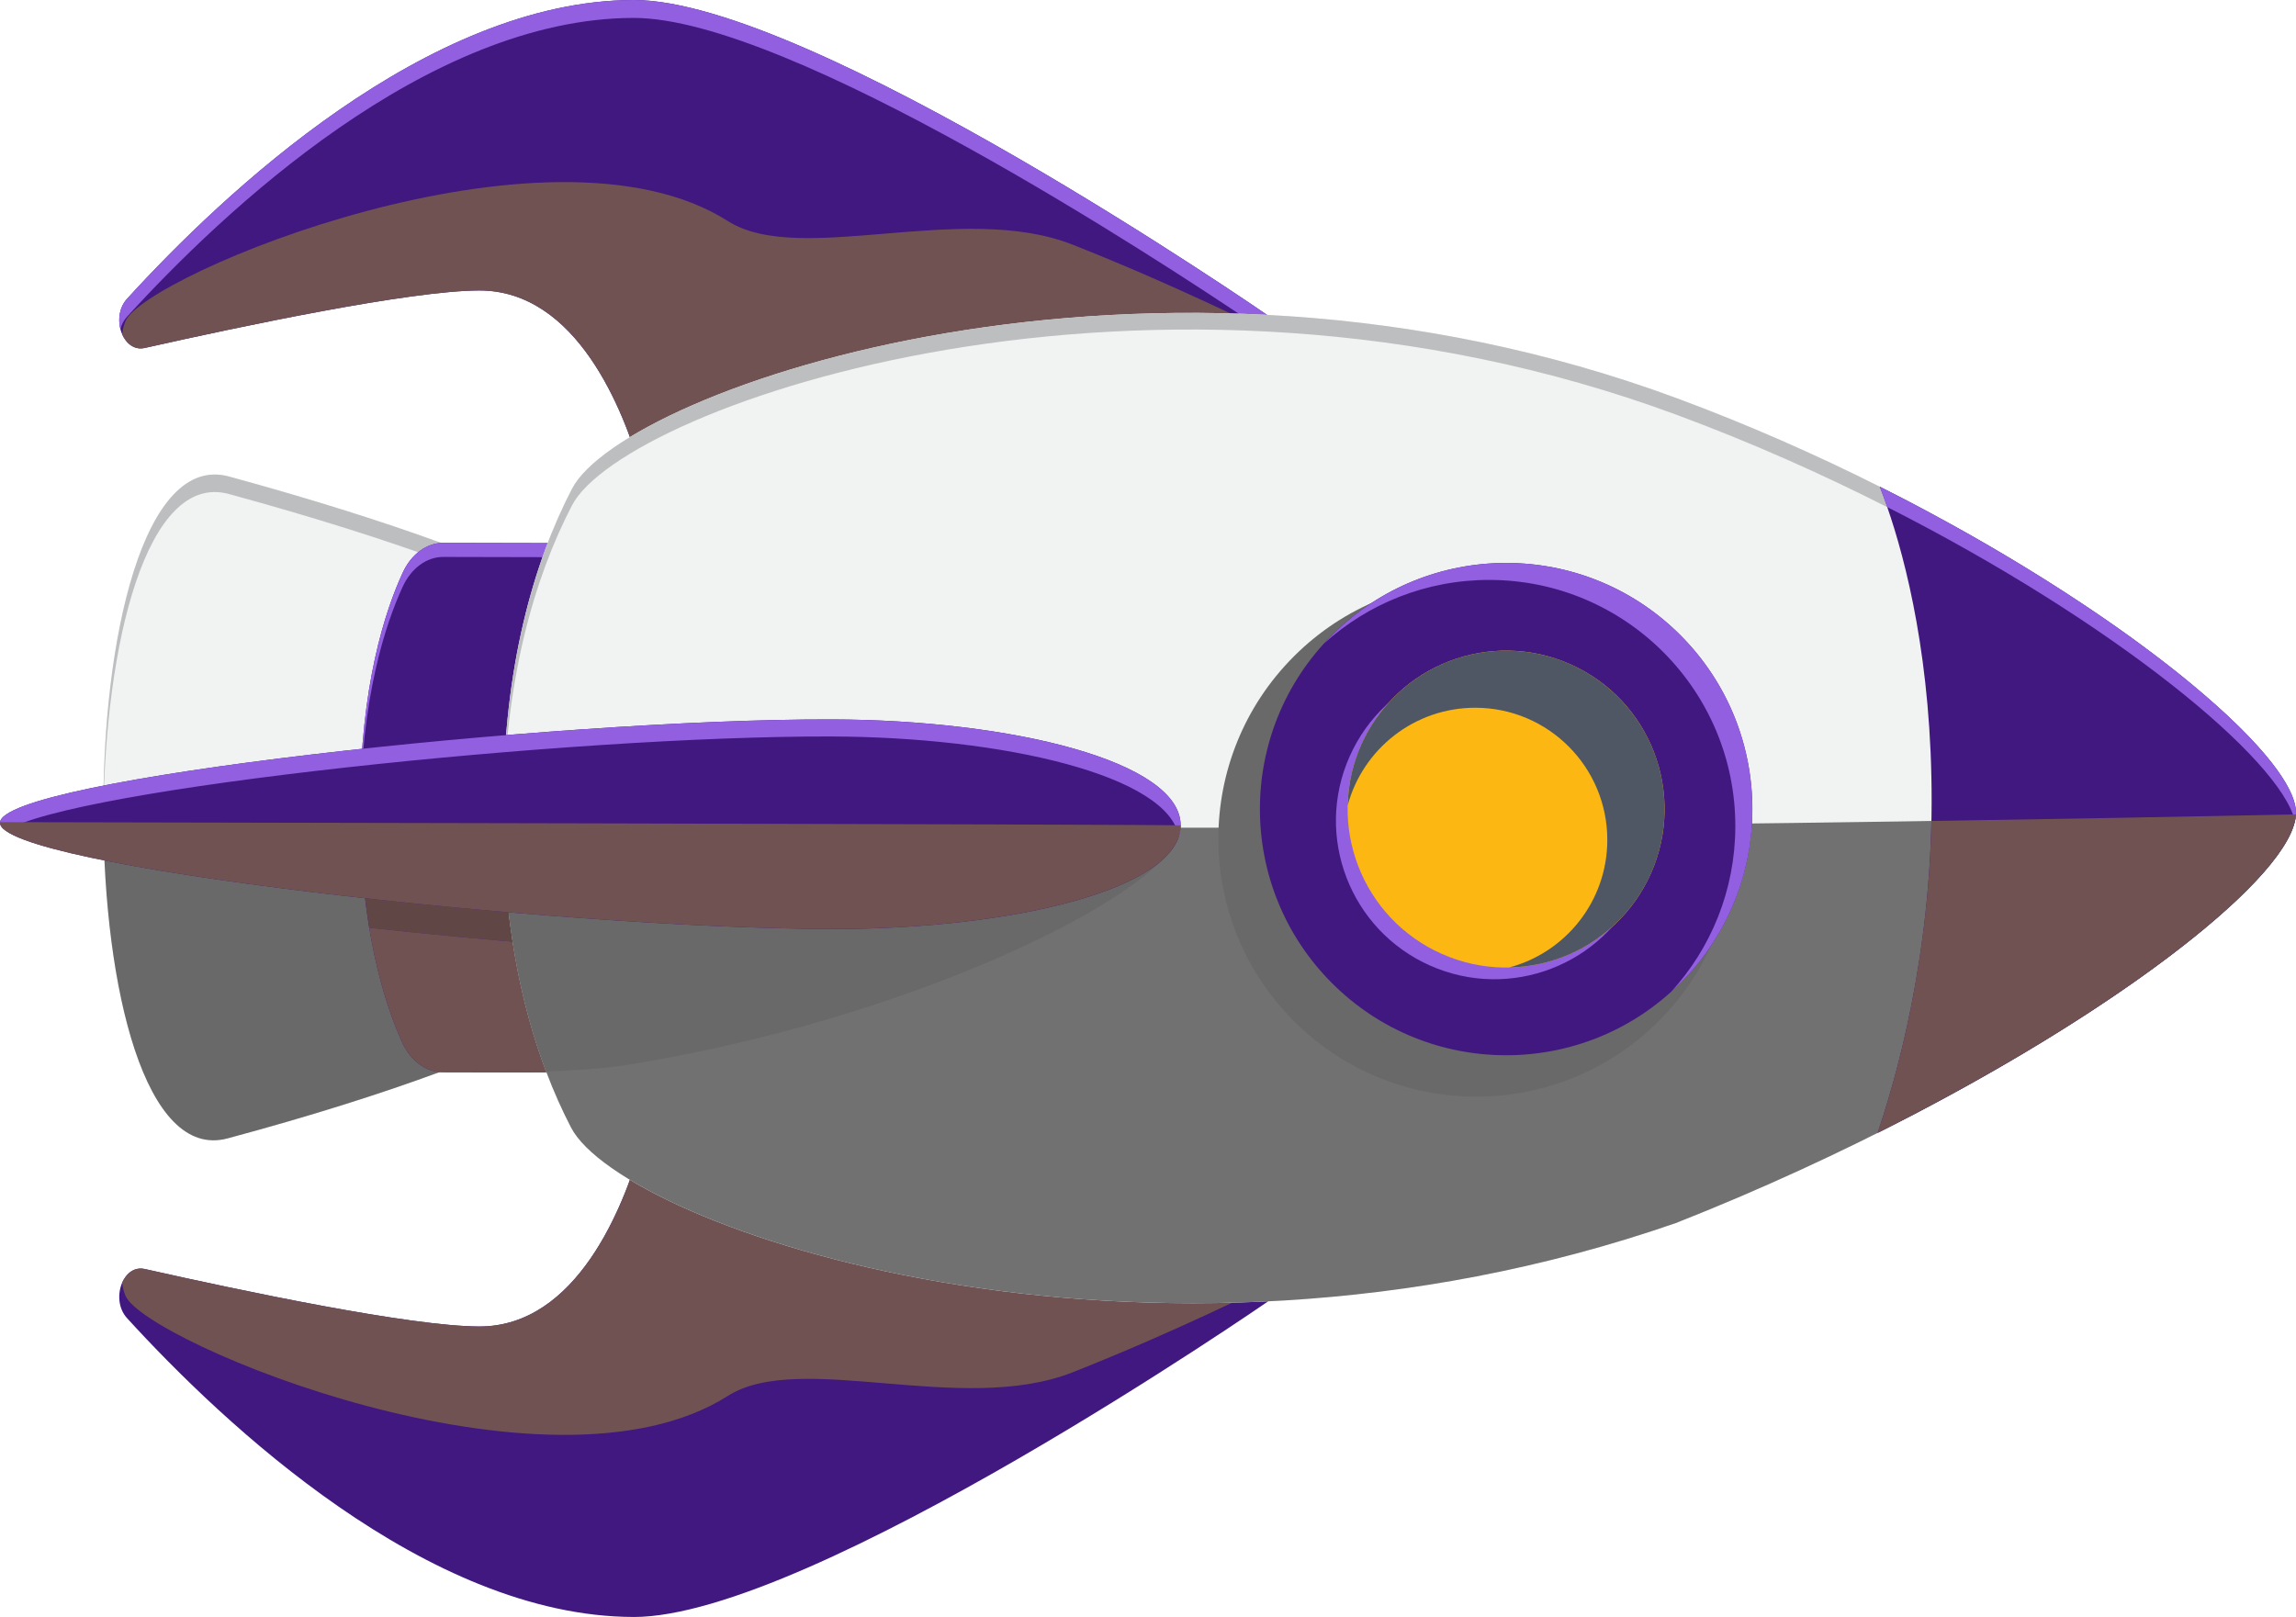 <svg xmlns="http://www.w3.org/2000/svg" viewBox="0 0 864.87 609.2"><defs><style>      .cls-1 {        fill: #614646;      }      .cls-1, .cls-2, .cls-3, .cls-4, .cls-5, .cls-6, .cls-7 {        mix-blend-mode: hard-light;      }      .cls-8 {        fill: #fcb712;      }      .cls-2 {        fill: #717171;      }      .cls-3 {        fill: #715252;      }      .cls-4 {        fill: #bcbec0;      }      .cls-9 {        isolation: isolate;      }      .cls-10 {        fill: #f1f2f2;      }      .cls-11 {        fill: #411780;      }      .cls-5 {        fill: #696969;      }      .cls-6 {        fill: #915fe0;      }      .cls-7 {        fill: #4e5763;      }    </style></defs><g class="cls-9"><g id="Layer_2"><g id="Layer_1-2" data-name="Layer_1"><g><path class="cls-10" d="M165.62,403.91c-21.92,8.1-48.56,16.57-79.89,24.99-62.83,16.87-62.2-266.53.56-249.38,31.92,8.73,58.37,17.16,79.93,25.02l-.59,199.37Z"></path><path class="cls-4" d="M38.93,308.34c-.54-67.98,15.32-137.57,47.35-128.81,31.93,8.72,58.37,17.16,79.93,25.02l-.02,6.6c-21.56-7.87-48-16.29-79.91-25.02-31.01-8.48-46.85,56.42-47.35,122.22Z"></path><path class="cls-5" d="M85.73,428.9c31.34-8.42,57.97-16.89,79.89-24.99l.28-94.17c-42.78-.79-85.24-1.82-126.99-3.13.24,65.75,15.79,130.62,46.81,122.29Z"></path><path class="cls-11" d="M166.69,403.96c-6.31-.01-12.13-4.38-15.31-11.47-6.51-14.54-15.87-43.29-15.77-88.32.1-45.81,9.52-74.19,16.1-88.43,3.22-6.98,9.02-11.22,15.27-11.21l40.05.09-.45,199.43-39.89-.09Z"></path><path class="cls-6" d="M135.62,307.34c-.01-1.05-.02-2.1-.01-3.17.1-45.81,9.52-74.19,16.09-88.43,3.22-6.98,9.02-11.23,15.27-11.21l40.04.09v5.3s-40.04-.09-40.04-.09c-6.25-.01-12.06,4.24-15.27,11.21-6.47,14.02-15.7,41.74-16.08,86.3Z"></path><path class="cls-11" d="M238.6,609.2c-77.69-.18-154.64-72.99-190.75-112.59-3.39-3.71-3.6-9.27-1.83-13.36.34-.79.76-1.51,1.24-2.16,1.71-2.31,4.24-3.66,7.2-3,36.88,8.29,100.14,21.61,126.04,21.67,36.91.08,54.47-45.59,60.75-67.38.2-.68.38-1.34.55-1.96,1.58-5.71,2.28-9.34,2.28-9.34l169.85,50.32,48.32,14.31,15.44,4.58s-172.36,119.07-239.09,118.92Z"></path><path class="cls-3" d="M47.25,488.15c-.68-1.6-1.06-3.25-1.23-4.9,1.56-3.56,4.64-6.01,8.44-5.16,36.88,8.29,100.14,21.61,126.04,21.67,36.91.08,54.47-45.59,60.75-67.38l235.07,52.5s-32.88,16.57-72.17,32.1c-41.95,16.58-102.83-8.33-129.97,8.93-67.6,42.97-219.61-20.3-226.93-37.75Z"></path><path class="cls-11" d="M238.6,0C160.9.18,83.96,72.99,47.85,112.59c-3.39,3.71-3.6,9.27-1.83,13.36.34.79.76,1.51,1.24,2.16,1.71,2.31,4.24,3.66,7.2,3,36.88-8.29,100.14-21.61,126.04-21.67,36.91-.08,54.47,45.59,60.75,67.38.2.68.38,1.34.55,1.96,1.58,5.71,2.28,9.34,2.28,9.34l169.85-50.32,48.32-14.31,15.44-4.58S305.33-.15,238.6,0Z"></path><path class="cls-6" d="M477.69,118.92l-6.93,2.05C437.97,98.9,297.35,6.62,238.6,6.75c-77.7.17-154.64,72.99-190.76,112.59-1.24,1.35-2.04,2.95-2.49,4.62-.98-3.78-.38-8.23,2.5-11.38C83.96,72.99,160.9.18,238.59,0c66.74-.15,239.1,118.92,239.1,118.92Z"></path><path class="cls-3" d="M47.25,121.05c-.68,1.6-1.06,3.25-1.23,4.9,1.56,3.56,4.64,6.01,8.44,5.16,36.88-8.29,100.14-21.61,126.04-21.67,36.91-.08,54.47,45.59,60.75,67.38l235.07-52.5s-32.88-16.57-72.17-32.1c-41.95-16.58-102.83,8.33-129.97-8.93-67.6-42.97-219.61,20.3-226.93,37.75Z"></path><path class="cls-1" d="M206.69,355.9c-22.58-1.76-45.57-3.93-67.61-6.36-1.4-8.47-2.48-17.98-3.04-28.57,22.55.05,46.51.1,70.72.16l-.07,34.78Z"></path><path class="cls-3" d="M206.58,404.05l-39.89-.1c-6.31,0-12.13-4.37-15.31-11.46-3.97-8.87-9-23.03-12.3-42.95,22.05,2.43,45.04,4.6,67.61,6.36l-.11,48.15Z"></path><path class="cls-10" d="M215.11,424.81c-3.31-6.39-6.49-13.42-9.39-21.11-9.5-25.13-16.19-57.34-16.24-97.69v-1.24c.12-53.77,11.67-93.12,26.01-120.68,19.53-37.55,218.35-107.45,416.46-33.94,127.45,47.29,232.98,128.35,232.92,156.09-.06,28.81-105.3,103.98-233.62,154.56-201.4,69.91-396.66,1.54-416.14-35.99Z"></path><path class="cls-2" d="M631.25,460.8c127.46-50.25,232.13-124.74,233.58-153.97-184.87,3.77-433.89,7.26-675.31,3.32.49,38.41,7.02,69.29,16.2,93.55,2.9,7.69,6.08,14.72,9.39,21.11,19.48,37.53,214.73,105.9,416.14,35.99Z"></path><path class="cls-4" d="M710.91,191.07c-24.72-12.54-51.33-24.39-78.96-34.64-198.12-73.52-396.93-3.62-416.46,33.93-14.09,27.08-25.48,65.53-25.99,117.86,0-.73-.01-1.47-.01-2.21v-1.24c.13-53.77,11.67-93.13,26.01-120.68,19.52-37.55,218.35-107.46,416.46-33.94,26.58,9.86,52.21,21.19,76.12,33.21.86,2.18,1.82,4.75,2.84,7.71Z"></path><circle class="cls-5" cx="556.11" cy="316" r="97.17" transform="translate(-60.57 485.78) rotate(-45)"></circle><path class="cls-5" d="M205.72,403.71c-9.5-25.13-16.19-57.34-16.24-97.69l249.89,16.51c-23.96,25.64-109.41,63.88-204.44,78.88-8.04,1.28-20.05,1.94-29.2,2.3Z"></path><path class="cls-11" d="M313.11,350C208.47,349.77-.04,326.41,0,309.98c.04-16.43,208.64-39.17,313.29-38.93,67.75.15,131.49,15.82,131.44,39.93-.05,23.8-63.04,39.18-131.61,39.03Z"></path><path class="cls-6" d="M444.02,315.23c-3.65-22.88-65.57-37.61-131.27-37.76-97.62-.21-285.73,19.56-310.55,35.55C.75,311.99,0,310.97,0,309.98c.04-16.44,208.65-39.17,313.29-38.93,67.75.15,131.49,15.82,131.44,39.92,0,1.46-.24,2.87-.71,4.26Z"></path><path class="cls-3" d="M444.73,310.97c0-.41-444.7-1.23-444.7-1.23,0,.08-.02.16-.02.24-.04,16.43,208.46,39.79,313.11,40.02,68.57.15,131.56-15.23,131.61-39.03Z"></path><path class="cls-11" d="M707.26,426.83c6.75-19.66,20.24-66.24,20.36-124.37.12-53.27-9.71-91.2-16.71-111.39-1.02-2.96-1.98-5.53-2.84-7.71h0c2.47,1.23,4.93,2.48,7.36,3.74.37.18.72.37,1.07.55,1.86.97,3.71,1.93,5.54,2.9.37.19.74.39,1.11.59,1.29.68,2.55,1.35,3.82,2.04,2.9,1.56,5.77,3.13,8.61,4.7,1.74.96,3.46,1.92,5.18,2.89,1.59.9,3.17,1.8,4.73,2.69,1.92,1.1,3.83,2.21,5.71,3.31.51.3,1.02.59,1.51.89,1.15.67,2.3,1.35,3.44,2.04.03.01.06.04.1.06,1.12.67,2.26,1.35,3.37,2.02,1.15.7,2.3,1.39,3.43,2.09,1.15.69,2.27,1.39,3.39,2.09,1.13.69,2.23,1.39,3.35,2.08,1.08.69,2.16,1.36,3.22,2.04.08.05.15.09.23.14,3.22,2.05,6.39,4.09,9.47,6.14,1.05.69,2.09,1.38,3.12,2.07.35.24.71.47,1.07.71,1.44.96,2.86,1.93,4.26,2.89.33.23.64.45.98.66,1.85,1.28,3.67,2.55,5.47,3.81.06.05.13.09.2.14.96.68,1.92,1.36,2.87,2.04s1.88,1.36,2.81,2.03c.93.68,1.85,1.34,2.76,2.02,1.78,1.3,3.53,2.61,5.23,3.9.04.04.08.07.13.11,5.26,3.97,10.19,7.88,14.75,11.7,1.53,1.27,3.02,2.52,4.45,3.78,1.44,1.23,2.82,2.45,4.17,3.66,0,.02.02.02.04.04,2.73,2.43,5.29,4.82,7.66,7.15.6.58,1.18,1.16,1.76,1.73,8.62,8.62,14.73,16.32,17.9,22.66,1.67,3.32,2.53,6.28,2.52,8.79,0,.25,0,.5-.03.76-.02.43-.08.87-.15,1.32-.04.26-.08.52-.15.78-.01.1-.04.19-.06.29-5.54,24.23-69.87,73.67-157.23,117.43Z"></path><path class="cls-6" d="M864.49,309.41c-5.39-23.45-68.26-75.07-153.58-118.36-1.01-2.95-1.97-5.52-2.84-7.7,90.75,45.58,156.84,100.93,156.8,122.87,0,1-.13,2.06-.38,3.18Z"></path><circle class="cls-11" cx="567.33" cy="304.83" r="92.74" transform="translate(-49.38 490.45) rotate(-45)"></circle><path class="cls-3" d="M864.84,306.83c-42.65.87-88.7,1.72-137.3,2.48-1.11,54.93-13.81,98.64-20.28,117.52,90.59-45.37,156.4-96.85,157.58-120Z"></path><path class="cls-6" d="M629.5,373.68c14.97-16.43,24.11-38.26,24.17-62.24.11-51.21-41.31-92.83-92.53-92.95-23.98-.05-45.85,8.99-62.34,23.9,17.01-18.66,41.53-30.36,68.77-30.3,51.23.11,92.66,41.72,92.54,92.95-.06,27.24-11.86,51.72-30.61,68.64Z"></path><circle class="cls-6" cx="562.92" cy="309.24" r="59.69" transform="translate(51.8 698.16) rotate(-66.05)"></circle><circle class="cls-8" cx="567.33" cy="304.83" r="59.69" transform="translate(58.44 699.57) rotate(-66.05)"></circle><path class="cls-7" d="M568.49,364.5c21.24-5.63,36.91-24.95,36.96-47.97.06-27.48-22.17-49.82-49.64-49.88-23.02-.05-42.42,15.53-48.15,36.74.75-32.36,27.28-58.32,59.8-58.25,32.97.07,59.63,26.86,59.56,59.82-.07,32.53-26.15,58.93-58.53,59.54Z"></path></g></g></g></g></svg>
